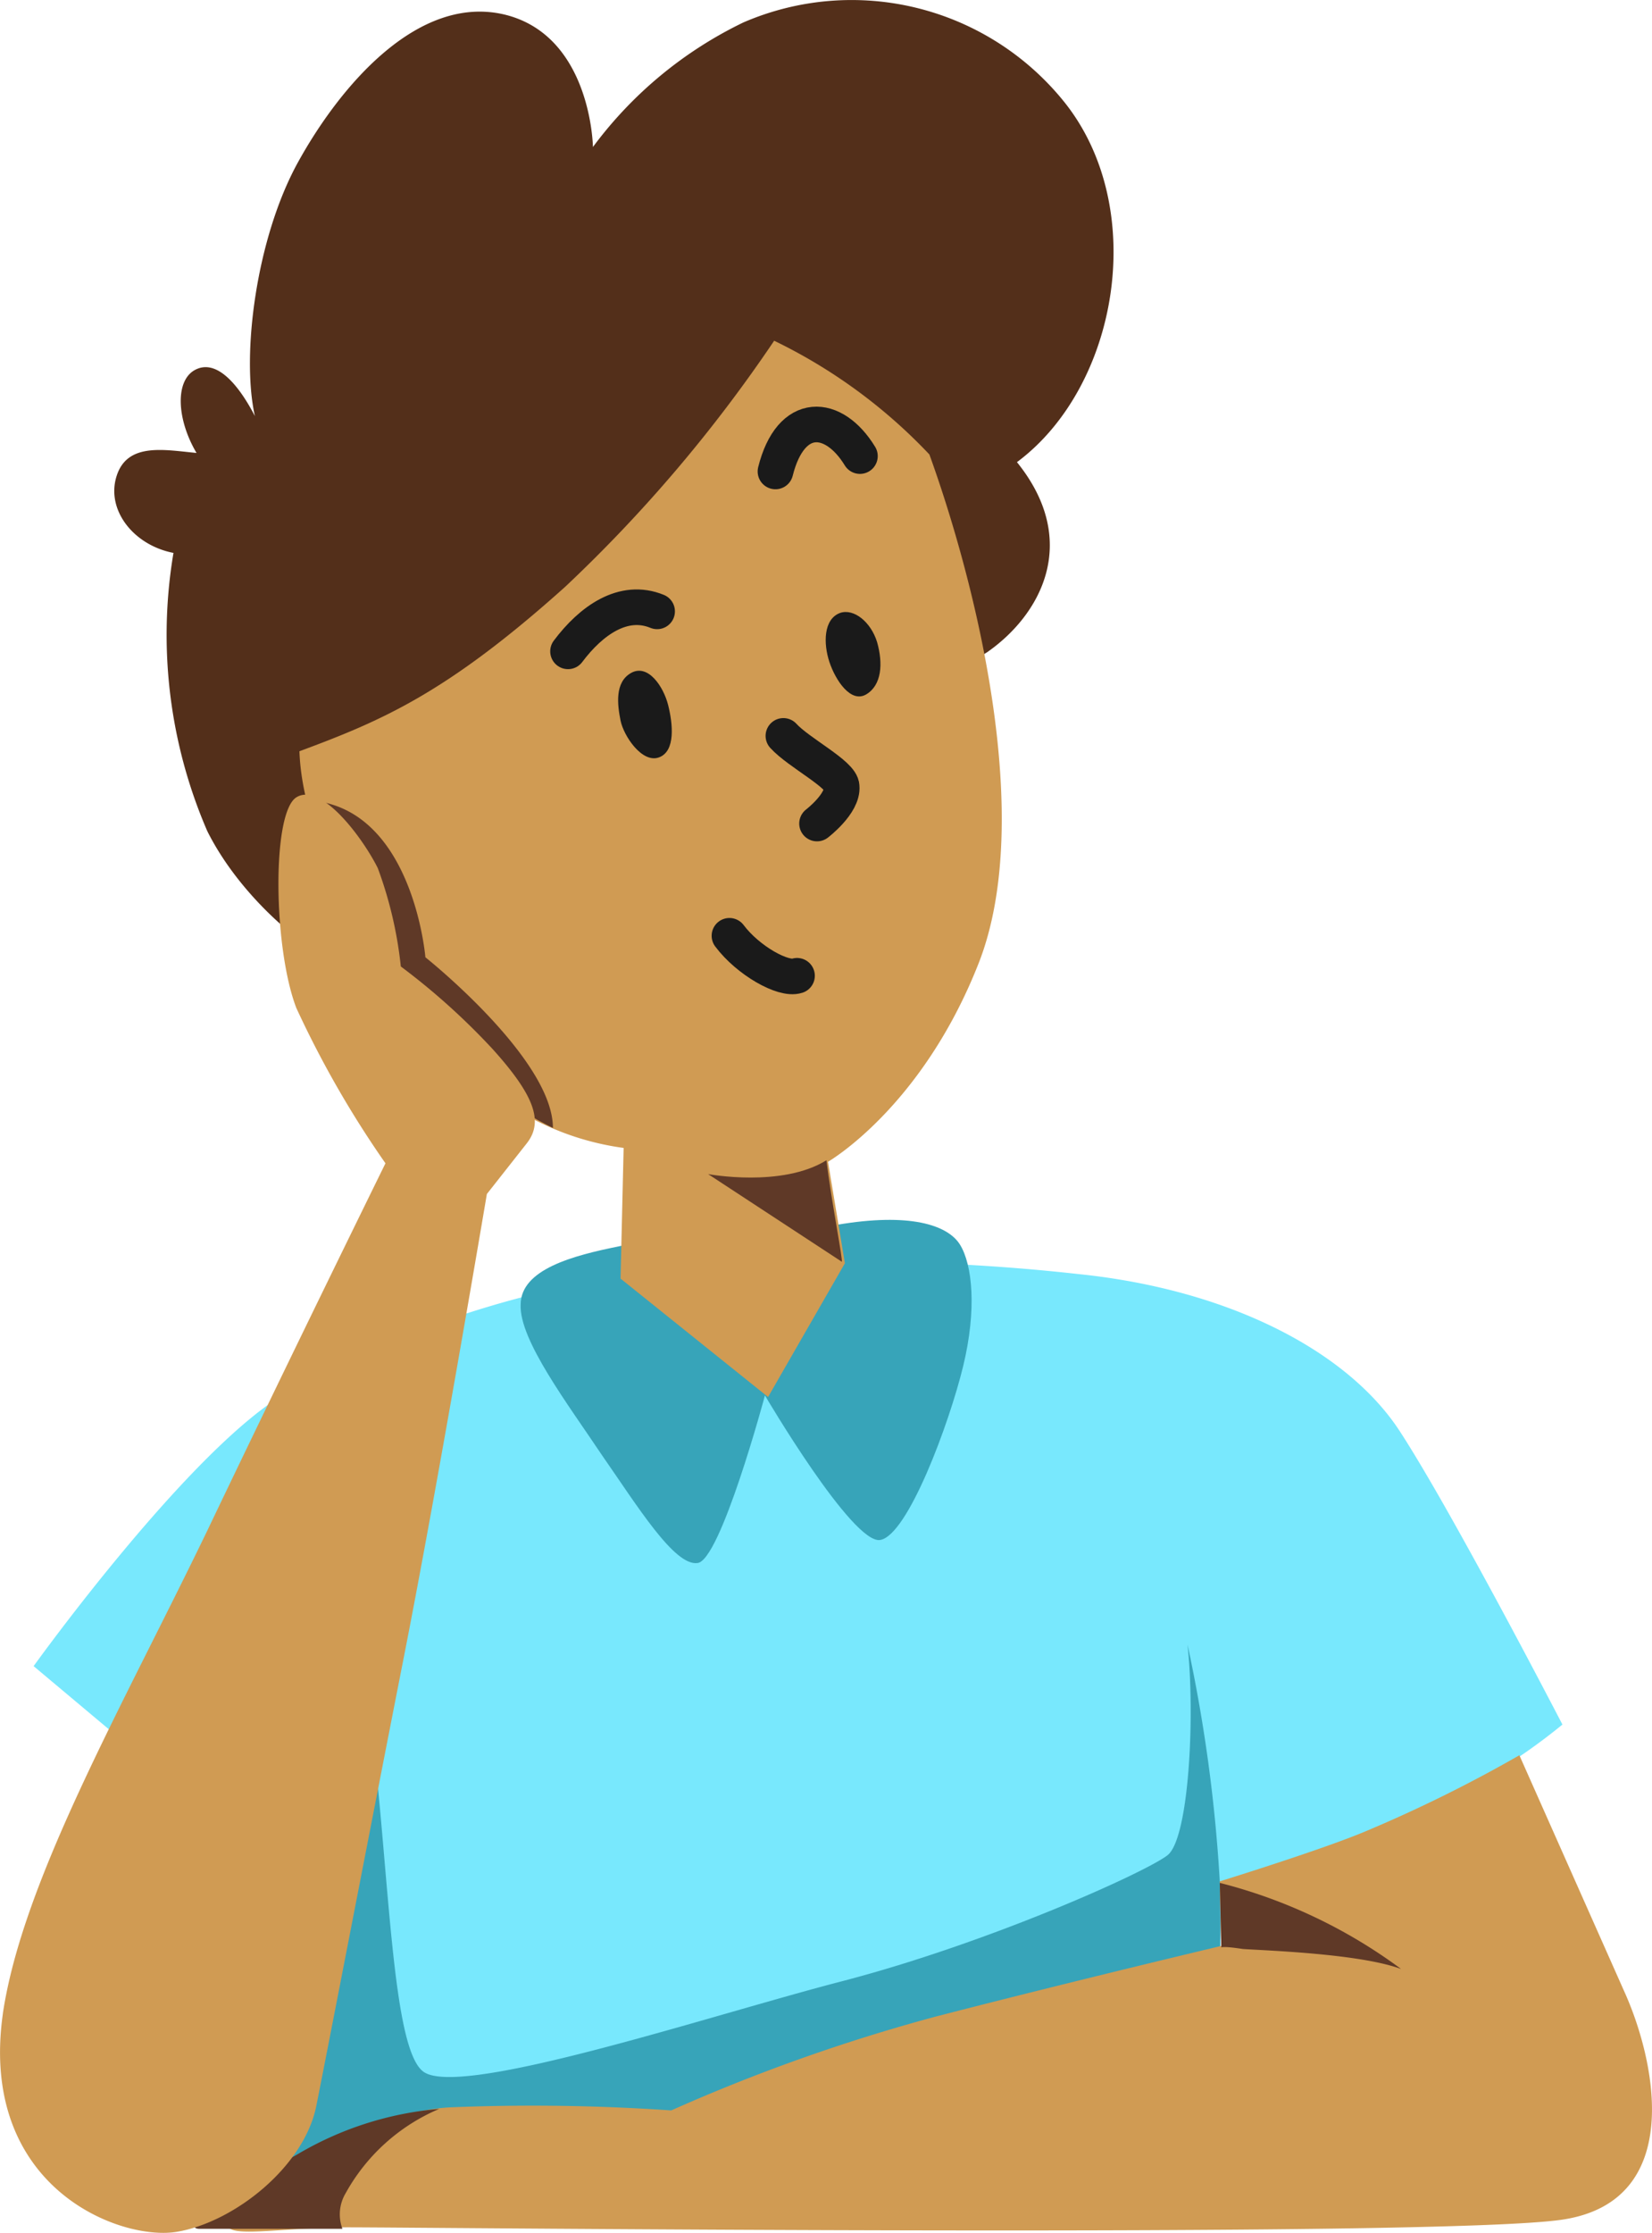 <?xml version="1.0" encoding="UTF-8"?> <svg xmlns="http://www.w3.org/2000/svg" width="73.682" height="99.525" viewBox="0 0 73.682 99.525"><defs><style>.a{fill:#532f1a;}.b{fill:#78e8fd;}.c{fill:#37a4b9;}.d{fill:#d09b53;}.e{fill:#5f3927;}.f{fill:#1a1a1a;}.g{fill:none;stroke:#1a1a1a;stroke-linecap:round;stroke-linejoin:round;stroke-width:1.587px;}</style></defs><g transform="translate(-96.215 -56.839)"><path class="a" d="M142.541,85.938c2.4-1.645,4.249-4.934,1.371-8.5,4.523-3.358,5.894-11.308,2.124-16.036a12.169,12.169,0,0,0-14.323-3.564A18.178,18.178,0,0,0,125,63.391s-.069-4.934-3.906-5.894c-3.906-.959-7.4,3.221-9.252,6.579s-2.536,8.566-1.919,11.308c-.822-1.576-1.782-2.536-2.673-2.056s-.822,2.193.069,3.7c-1.439-.137-3.084-.48-3.564,1.028s.754,3.084,2.536,3.427a22.006,22.006,0,0,0,1.508,12.4c1.508,3.015,4.592,5.551,6.3,6.1s26.042-12.4,28.441-14.049Z" transform="translate(-2.339)"></path><path class="b" d="M124.51,139.585a43.761,43.761,0,0,0-14.8,5.14c-4.317,2.467-11.308,12.2-11.308,12.2l10.622,8.909-1.028,15.516h41.53l1.782-14.831a49.341,49.341,0,0,0,8.772-3.084,26.133,26.133,0,0,0,6.51-3.906s-4.934-9.526-7.264-13.089-7.607-6.3-14.323-6.99a89.563,89.563,0,0,0-10.485-.548,96.814,96.814,0,0,0-10.006.685Z" transform="translate(-0.688 -25.823)"></path><path class="c" d="M116.825,162.917c1.439,7.2,1.234,18.161,2.947,19.326s12.815-2.536,18.641-4.043c6.579-1.713,13.569-4.866,14.529-5.62s1.234-6.236.891-9.389a68.556,68.556,0,0,1,1.439,10.554,83.614,83.614,0,0,1-.343,10.143L111,187.794S115.386,155.721,116.825,162.917Z" transform="translate(-4.653 -33.05)"></path><path class="c" d="M134.485,137.359c-2.056.411-4.386,1.028-4.386,2.6-.069,1.576,2.124,4.455,3.632,6.716,1.576,2.262,3.221,4.934,4.249,4.8,1.028-.069,3.015-7.47,3.015-7.47s3.906,6.648,5.14,6.442,3.084-5.208,3.7-7.744.411-4.523-.137-5.414-2.262-1.439-5.483-.891c-3.221.617-7.676.548-9.731.959Z" transform="translate(-10.662 -24.968)"></path><path class="d" d="M143.8,84.071c2.056,5.688,4.729,16.242,2.193,22.684s-6.716,8.841-6.716,8.841l.754,4.523-3.427,5.962-6.579-5.277.137-5.825a12.243,12.243,0,0,1-7.95-4.523c-3.769-4.592-6.373-9.32-6.51-13.158,3.7-1.371,6.579-2.6,11.856-7.333A64.691,64.691,0,0,0,136.876,79,23.732,23.732,0,0,1,143.8,84.071Z" transform="translate(-6.132 -6.974)"></path><path class="e" d="M116.88,109.037c3.838,1.028,4.317,6.853,4.317,6.853s5.688,4.523,5.688,7.607a16.765,16.765,0,0,1-6.716-6.031C117.771,113.7,112.768,107.941,116.88,109.037Z" transform="translate(-6.009 -16.383)"></path><path class="d" d="M155.275,176.62l.069,2.878s-6.648,1.576-12.747,3.152a80.328,80.328,0,0,0-11.787,4.18,90.261,90.261,0,0,0-9.869-.137c-3.906.206-8.772,3.564-9.731,4.8s1.713.548,5.208.548,48.657.48,54.14-.343,4.18-7.059,2.741-10.211L168.639,171a62.39,62.39,0,0,1-6.785,3.358c-1.919.822-6.579,2.262-6.579,2.262Z" transform="translate(-4.657 -35.925)"></path><path class="e" d="M176.628,182.247c1.028.069,5.208.206,7.059.891A23.167,23.167,0,0,0,175.6,179.3l.069,2.878s.069-.069.959.069Z" transform="translate(-24.981 -38.537)"></path><path class="e" d="M119.791,194a8.6,8.6,0,0,0-4.18,3.769,1.835,1.835,0,0,0-.137,1.576H109.1c-1.028,0,1.782-1.919,4.317-3.29A14.871,14.871,0,0,1,119.791,194Z" transform="translate(-3.986 -43.163)"></path><path class="d" d="M96.342,162.854c.891-5.962,5.345-13.706,9.115-21.519,3.769-7.881,7.95-16.379,7.95-16.379a44.994,44.994,0,0,1-3.975-6.922c-1.028-2.673-1.1-8.7,0-9.389s2.947,1.782,3.632,3.152a17.983,17.983,0,0,1,1.028,4.386,30.4,30.4,0,0,1,4.112,3.7c1.85,2.056,2.262,3.221,1.508,4.18l-1.782,2.262s-2.124,12.61-3.7,20.628-3.358,17.27-3.906,20.011-3.7,5.208-6.236,5.62-8.841-1.987-7.744-9.731Z" transform="translate(0 -16.266)"></path><path class="f" d="M137.03,100.557c.754-.411,1.439.617,1.645,1.439s.343,2.056-.411,2.33-1.576-.959-1.713-1.645-.274-1.713.48-2.124Z" transform="translate(-12.659 -13.728)"></path><path class="f" d="M150.6,96.682c.617-.206,1.371.411,1.645,1.3.274.959.206,1.919-.48,2.33s-1.371-.617-1.645-1.439S149.849,96.956,150.6,96.682Z" transform="translate(-16.911 -12.525)"></path><path class="g" d="M142.794,98.325c.685.754,2.6,1.713,2.6,2.262.069.754-1.1,1.645-1.1,1.645m-.891,6.785c-.617.206-2.193-.685-3.015-1.782m-7.2-12.678c1.028-1.371,2.467-2.4,3.975-1.782m5.277-6.236c.685-2.741,2.6-2.6,3.769-.685" transform="translate(-11.639 -8.686)"></path><path class="e" d="M147.577,132.3c-1.987,1.234-5.277.617-5.277.617l5.962,3.906c.069,0-.48-2.81-.685-4.523Z" transform="translate(-14.502 -23.746)"></path></g></svg> 